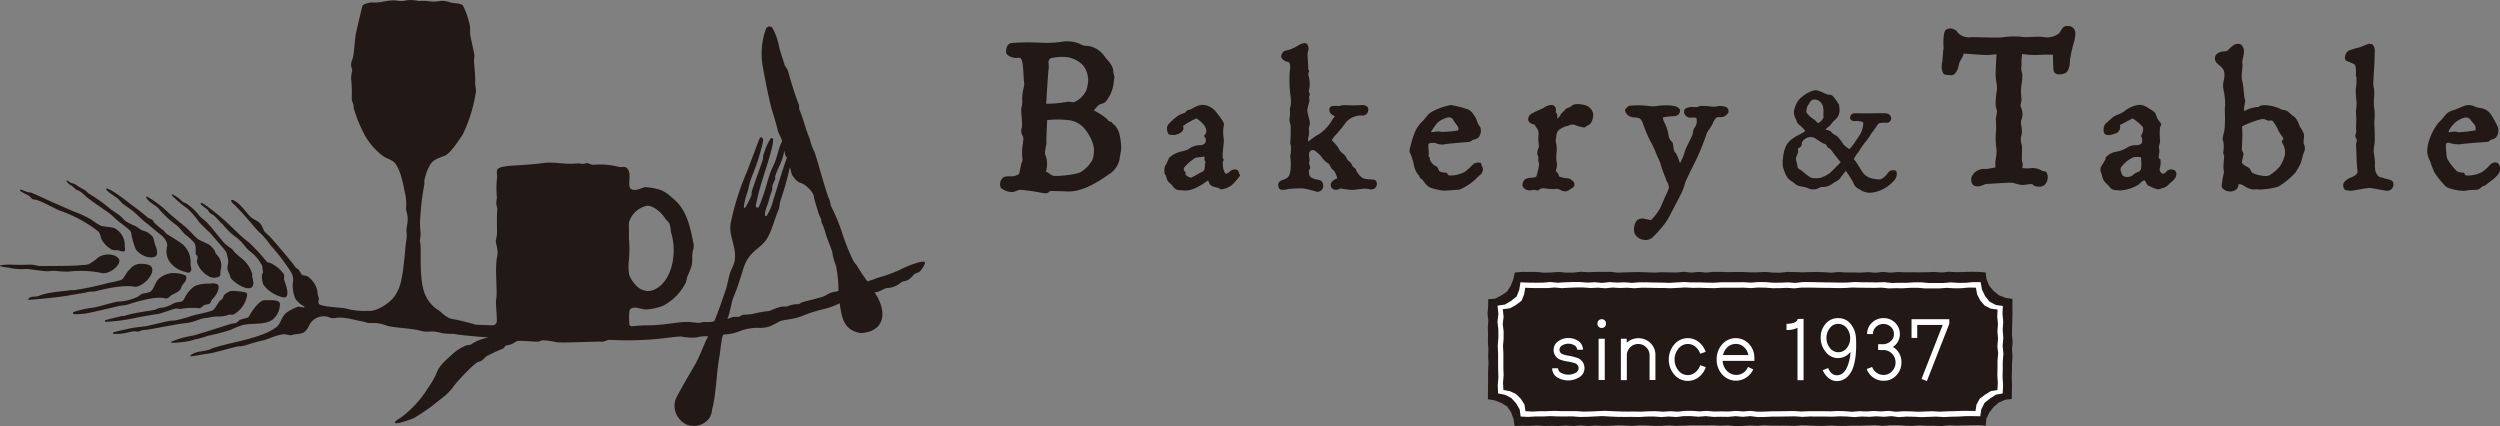 <svg xmlns="http://www.w3.org/2000/svg" xmlns:xlink="http://www.w3.org/1999/xlink" width="419.511" height="71.503" viewBox="0 0 419.511 71.503"><rect x="0" y="0" width="419.511" height="71.503" fill="#808080" stroke="none"/><defs><clipPath id="a"><rect width="419.511" height="71.503" fill="none"/></clipPath></defs><g transform="translate(0 0)" clip-path="url(#a)"><path d="M31.978,59.617a3.61,3.61,0,0,1,1.683-.644,10.878,10.878,0,0,0,1.476-.3c1.78-.877,6.271-1.424,9.464-2.775a8.178,8.178,0,0,0,1.994-1.18c.581-.736.77-1.7,1.487-2.261a8.331,8.331,0,0,1,1.92-.98c.37-.055.673.155,1.047.1.07-.022.063-.1,0-.166a3.765,3.765,0,0,1-1.517-1.35,5.862,5.862,0,0,1-.407-2.5,2.665,2.665,0,0,0-.2-1.757,32.687,32.687,0,0,0-3.544-4.658,12.439,12.439,0,0,0-1.695-2.016c-.718-.577-2.068-2.464-4.314-4.732-.211-.215-.71-.525-.536-.81.181-.207.929.348,1.3.688.7.633,1.273,1.461,1.839,2.046.477.5,1.158.636,1.654,1.147.377.388.511,1.062.844,1.484.277.259.562.518.844.777,1.454,1.613,4.022,4.706,4.159,4.987a1.166,1.166,0,0,0,.5.414c.329.277.573,1,.81,1.047l.71.133a3.907,3.907,0,0,1,1.787,2.668,2.881,2.881,0,0,0,.2.98c.118.281-.17.655,0,.977.337.633,4.04.618,4.68.869a11.712,11.712,0,0,0,3.459.363c1.794.2,4.074-1.576,4.725-2.656a7.13,7.13,0,0,0,.947-2.287c.5-2.12.721-6,.873-6.823.226-1.247-.1-1.325.126-2.49.348-1.839-.185-2.335-.163-2.975A7.7,7.7,0,0,0,68,32.578c-.24-1.036-.681-4-1.757-5.232-.474-.544-1.347-.729-1.957-1.147a11.441,11.441,0,0,1-3-3.378,23.171,23.171,0,0,1-1.924-4.654c-.037-1.062-.333-.884-.34-1.824a18.959,18.959,0,0,0-.1-3.038,4.914,4.914,0,0,1,.17-1.384c.055-.392-.414-.84,0-1.857s.351-3.274.707-4.791S60.7,1.4,60.807,1.019,62.228.382,62.494.412c1.291.133,2.349-.4,3.881-.337A4.107,4.107,0,0,0,68.332.038a6.12,6.12,0,0,1,1.924.137A8.043,8.043,0,0,1,72.18.242,5.92,5.92,0,0,0,74,.142a3.833,3.833,0,0,1,1.554.27C76.324.6,77.164.5,77.682.919a13.67,13.67,0,0,1,1.184,3.507c.067.536-.022,1.047.067,1.554s.644,2.989.673,3.274-.085.551-.067,1.014.248,2.645.2,3.374.152,1.084.133,1.654a25.081,25.081,0,0,1-2.227,7.292c-.7,1.029-2.057,3.115-2.938,3.507s-1.95.592-2.531,1.554a8.94,8.94,0,0,0-.943,2.5c-.089.329.041.562-.037.881a36.09,36.09,0,0,0-.607,4.621,14.841,14.841,0,0,0-.03,3.241c.129.744-.207,1.3-.037,1.957.211.814-.207,5.239.559,7.847a5.785,5.785,0,0,0,2.253,3.211c.655.318,1.5,1.51,2.642,1.632a39.506,39.506,0,0,1,3.863.947l2.5.1c1.043.078,1.051-.548,1.036-1.054-.022-1.1-.226-2.719-.122-3.263.285-1.524-.292-5.132.2-7.392.211-.966-.344-2.1-.233-2.6a8.908,8.908,0,0,0,.17-.91c.044-.437-.074-2.978.063-4.151.056-.459-.344-.714-.063-1.994a16.041,16.041,0,0,1,0-3.237c.107-.54-.189-1.369.163-1.654.884-.714,3.811-.448,7.7-.98,1.835-.252,3.2.3,5.742.067.3-.052.7.229,1.35-.033.536-.052.714.3,1.28.27a12.591,12.591,0,0,1,4.155.337c.4.144.973-.1,1.317.137,1.132.792-.011,3.141.84,3.611.736.4,1.757-.226,2.264-.337a9.834,9.834,0,0,1,2.734.507,5.778,5.778,0,0,1,1.654,1.114c2.512,1.891,3.112,4.425,3.815,8a2.434,2.434,0,0,1-.148,1.1c-.2,1.062,0,1.635-.189,2.416a10,10,0,0,1-.714,1.813c-.085.3-.122.577-.237.988a8.873,8.873,0,0,1-3.678,3.881,8.474,8.474,0,0,1-3.071.71c-.84-.007-1.817-.625-2.568-.1-.248.174-.277,1.313-.207,2.157.022.307-.074.7.374.751.178.022,1.565-.159,2.286-.144,2.89.067,5.413-.61,7.27-.57.333.007,1.683.192,1.891.137.98-.274,2.031.03,2.431-.3.2-.166,1.591-4.162,2.061-5.605.211-.855.462-2.05.64-2.564s.536-1.091.673-1.654c.588-2.423-1-4.3-.607-6.582a43.838,43.838,0,0,1,2.7-8.573c.844-2.153,2.116-5.683,2.227-5.775.152-.122.314-.063.485.2s-.411,2.083-.655,2.971c-.381,1.406-1.239,3.371-1.45,4.051s-.289,1.169-.44,1.754a11.7,11.7,0,0,0-.673,2.734c.137.115.315-.044.366-.144s.84-1.572.918-1.88-.011-.351.067-.677,1.243-3.57,1.824-5.232c.093-.266.041-.614.133-.91a11.9,11.9,0,0,1,1.184-2.734c.167-.1.418-.07.433.089.129,1.265-1.487,5.624-2.253,8.384-.218.781-.636,2.586-.644,2.767-.018.3.126.381.344.366s.5-1.021.766-1.717c.585-1.5,1.1-3.918,1.724-5.1.725-1.369.962-3.252,1.517-4.185.2-.329-.518-1.3-.673-1.991-.237-1.054-.888-3.112-.98-3.408-.311-1.01-1.154-5.013-1.55-7.359a12.343,12.343,0,0,1,.536-6.212.657.657,0,0,1,1.047-.27,10.283,10.283,0,0,1,1.214,3.445c.067.318.762,2.39.847,2.734s.481.747.573,1.043c.218.707.873,3.248,1.82,5.639.17.422-.007.633.17,1.047.636,1.491,1.077,3.415,1.687,4.758a9.421,9.421,0,0,0,.744,2.127c.333.555,1.942,6.86,2.557,8.092.192.385.148.906.311,1.158a31.281,31.281,0,0,1,1.961,4.858,37.924,37.924,0,0,0,1.687,4.151,4.654,4.654,0,0,0,.618.858,29.618,29.618,0,0,0,1.8,2.693,11.412,11.412,0,0,0,1.624-.562,23.974,23.974,0,0,0,3.759-1.336,16.227,16.227,0,0,1,2.483-1.051c.818-.3,1.876-.562,1.8-.1a3.715,3.715,0,0,1-.98,1.487c-.274.174-.581.163-.81.37-.425.385-.644.81-1.251,1.047-.37.144-.747.122-1.01.363a3.921,3.921,0,0,1-2.394.918c-.67.181-1.11.655-2.028.71,1,1.406,2.053,3.992.64,5.639a3.5,3.5,0,0,1-2.139,1.084,2.382,2.382,0,0,1-1.558-.067c-2.142-.688-2.457-2.5-2.782-4.832a11.511,11.511,0,0,1-2.89,1.04,22.256,22.256,0,0,0-3.526,1.154c-1.421.544-3.126.588-3.644.844a16.7,16.7,0,0,1-1.824.91,6.1,6.1,0,0,1-1.484.2,8.234,8.234,0,0,0-3.241.474,8.139,8.139,0,0,1-2.9.64c-.311.226-.551,3.019-.644,3.511-.566,2.989-.551,6.4-1.247,9.013a3.64,3.64,0,0,1-.407,1.384A3.246,3.246,0,0,1,115.35,71.3a3.487,3.487,0,0,1-2.057-4.051c.141-.614,2.409-4.473,3.308-6.009.884-1.517,1.391-3.23,2.231-4.8a6.1,6.1,0,0,0-2.031.2,9.283,9.283,0,0,1-2.464-.17c-.6-.03-2.638.263-3,.3a55.1,55.1,0,0,1-8.913.27c-.566-.111-.9.377-1.484.3s-6.823.263-7.629.067a13.959,13.959,0,0,0-2.127-.3c-.392-.063-.485.263-1.147.233s-2.749-.181-3.137-.133-.81.633-1.857.744c-.344.033-.437.488-.673.573-.9.326-2.213.992-2.6,1.18s-.773.9-1.436,1-3.852,3.526-4.436,4.432a9.945,9.945,0,0,1-2.028,1.891,32.665,32.665,0,0,1-4.488,3.171c-.721.263-2.867,1.069-3.078.751-.141-.215.381-.525,1.058-.94a18.049,18.049,0,0,0,4.484-4.939,13.036,13.036,0,0,0,1.484-2.634c.418-1.169,1.754-2.242,2.7-3.1a7.209,7.209,0,0,1,2.261-1.384c.3-.089.607-.037.777-.17a7.736,7.736,0,0,1,2.9-1.147c-.011-.022-4.007-.266-5.842-.607A14.383,14.383,0,0,1,74.1,55.9c-1.8-.581-2.124.011-3.541-.4s-5.043-.533-5.761-.9a6.577,6.577,0,0,0-2.682-.388,2.514,2.514,0,0,1-.98-.2c-1.443-.252-3.463-.932-4.958-.64a1.666,1.666,0,0,1-1.073-.178,2.735,2.735,0,0,0-2.978.988c-.274.374-.64,1.484-1.417,1.724a6.774,6.774,0,0,1-1.28.2,4.356,4.356,0,0,1-.644.148c-.344.026-.692-.159-1.084-.174a5.652,5.652,0,0,0-1.11.222c-.277.041-1.772.629-2.161.747a28.135,28.135,0,0,0-3.156.881,4.575,4.575,0,0,1-1.369.2c-.477.074-4.3,1.169-5,1.221s-2.749.518-2.934.433c-.078-.015-.089-.037,0-.166m100.085-33.18c-.844,2.342-1.569,4.825-2.3,7.156a9.074,9.074,0,0,1-1.106,2.623.172.172,0,0,1-.244-.026c-.207-.614.481-1.942.573-2.427a15.087,15.087,0,0,1,.573-1.824c.063-.252.007-.548.07-.81a7.331,7.331,0,0,1,.44-1.014c.078-.226-.044-.329.03-.573.414-1.369,1.3-2.568,1.487-4.218.174.322.118.888.474,1.114m.84,2.867c.326.551.91,1.247,1.35,1.354.906.218,2.379,1.613,2.364,2.527a19.651,19.651,0,0,0,.577,1.994,6.1,6.1,0,0,0,.511,1.391c.155.248.1.622.2.836a8.322,8.322,0,0,1,.54,1.384c.5,1.861,1.317,3.271,1.284,3.948a11.875,11.875,0,0,0,.573,1.891,20.535,20.535,0,0,1,.4,4.185c-.355.144-.84.155-1.251.3s-.984.562-1.484.71c-1.391.411-2.213.585-3.174.844-.474.126-.577.377-.84.381a4.134,4.134,0,0,0-1.824.363c-.277.074-.662-.011-1.08.067a10.532,10.532,0,0,0-1.92.714,14.526,14.526,0,0,0-2.745.474,14.293,14.293,0,0,1-1.713.163c-.27.052-.44.311-.766.337-.229.015-.385-.011-.721,0s-.94.34-1.114.337c.474-1.088.6-2.627,1.08-3.778.992-2.361,1.521-4.7,1.957-5.605,1.051-2.2,2.782-2.571,3.711-4.255.825-1.484,1.21-3.278,1.928-4.891.055-.374.111-.744.166-1.114a52.5,52.5,0,0,0,1.621-5.705c.226.2.2.851.37,1.147M11.155,30.318c.092-.111.577.281.74.37s.411.078.61.17a13.922,13.922,0,0,0,1.683,1.014c.192.067.5.514.81.673a26.246,26.246,0,0,1,3.615,2.6c.448.3,1.051.721,1.35.914s.951.988,1.251,1.147a14.936,14.936,0,0,0,1.38.673c.351.126,1.025.7,1.251.77s.614.2.81.277a4.175,4.175,0,0,1,.707.54c.577.474.414,1.036.74,1.787.314.718.388,1.554-.03,1.78-.973.518-2.612-.248-3.274-1.169a13.29,13.29,0,0,1-.744-2.468,1.143,1.143,0,0,0-.233-.7A23.3,23.3,0,0,0,19.9,37.17c-.474-.429-.947-.855-1.421-1.284-1.347-.977-2.819-1.913-4.081-2.938a5.511,5.511,0,0,0-1.217-.962c-.636-.178-.61-.507-1.35-.925-.226-.129-.77-.633-.673-.744m6.715,1.35c.448-.2,3.43,2.072,4.085,2.631a34.391,34.391,0,0,1,2.734,2.127c.3.292.688.292.947.54.089.148.178.292.266.44a19.454,19.454,0,0,0,1.587,1.317,3.083,3.083,0,0,0,.54.573c.27.181,1.8,1.062,2.668,1.754a3.917,3.917,0,0,1,1.28,3.1c-.052.462.307,1.136-.03,1.417-.248.366-.562.115-.947.033a4.3,4.3,0,0,1-2.734-1.991,3.328,3.328,0,0,1-.237-2.227c.118-.307-.044-1.21-1.147-2.061s-1.839-1.528-2.394-1.954c-.81-.618-1.524-1.428-2.331-2.061-.551-.392-1.1-.788-1.658-1.18a9.919,9.919,0,0,0-.673-.744c-.67-.54-2.368-1.543-1.957-1.72m-14.481.166c.107-.092,1.136.425,1.321.44a2.3,2.3,0,0,1,.4.033c.207.041,2.32.98,3.507,1.554,1.069.448,4.136,1.835,4.425,1.891a16.682,16.682,0,0,1,2.394,1.18,8.513,8.513,0,0,0,1.521.977c.414.118,1.432.181,2.161.34a3.266,3.266,0,0,1,1.82,3.038c.015.492.107.755-.067.877s-.659-.044-1.114-.17a4.99,4.99,0,0,1-.947-.067,4.657,4.657,0,0,1-1.72-1.654c-.252-.555-.255-1.125-.673-1.484a22.029,22.029,0,0,0-6.312-3.411c-.644-.222-2.875-1.484-3.951-1.82-.181-.059-.518-.055-.707-.137s-.414-.462-.61-.573-.943-.47-1.38-.744c-.078-.092-.174-.178-.07-.27m25.584.81a5.721,5.721,0,0,1,1.624,1.18,3.283,3.283,0,0,0,.673.34,8.862,8.862,0,0,1,2.057,1.891c.411.529,1.036.892,1.487,1.384.992,1.073,1.839,2.238,2.8,3.341a8.524,8.524,0,0,0,1.276.98,2.98,2.98,0,0,1,.374.47c.536.536,1.11.988,1.687,1.487a5.4,5.4,0,0,1,1.365,2.2c.059.226-.026.4.019.6s.1.4.137.647a1.156,1.156,0,0,1-.17,1.006c-.936.847-3.448-1.088-3.644-1.621a1.988,1.988,0,0,0-.233-.7c-.536-1.006-.033-1.38-.137-2.131a6.359,6.359,0,0,0-.34-1.417c-.166-.333-1.78-2.131-2.631-3.141-.329-.314-.655-.629-.98-.943-.033-.044-.755-.721-.947-.98a15.192,15.192,0,0,0-1.92-2.227,15.894,15.894,0,0,1-2.6-2.194.1.1,0,0,1,.1-.17m-4.455.374c.074-.055.255.044.407.111a18.571,18.571,0,0,1,3.441,2.656c.91.792,1.8,1.528,2.734,2.294.633.518,1.584,1.613,1.994,1.957s1.539.736,2.024,1.047a3.891,3.891,0,0,1,.91.977c.126.141,0,.4.34.666a2.6,2.6,0,0,1,.673,2.545c-.1.477.007.929-.17,1.077a1.822,1.822,0,0,1-2.028-.1,4.084,4.084,0,0,1-1.787-2.227c-.007-.4.118-.651.1-.91s-.211-.174-.3-.507.159-1.206-.259-1.861a9.4,9.4,0,0,0-1.461-1.35c-.518-.437-.9-1.091-1.421-1.517a17.274,17.274,0,0,1-3.067-2.834c-.4-.522-1.547-1.014-1.979-1.672-.07-.111-.222-.3-.152-.351M33.7,34.066c.248-.266,3.193,2.224,3.892,2.834,1.384,1.206,2.579,2.568,4.04,3.678.525.4.984.98,1.45,1.417s1.147,1.306,1.724,1.961c.2.163.337.085.47.133a5.844,5.844,0,0,1,1.891,1.35l.474.573c.129.263-.022.577.03.877.092.485.8,1.965.474,2.734-.263.566-1.017.148-1.413.033A5.3,5.3,0,0,1,44.2,47.77a3.887,3.887,0,0,1-.24-1.691c.063-.229.248-.311.174-.54a2.089,2.089,0,0,1-.1-.773c.011-.215-.366-.677-.644-1.151A7.612,7.612,0,0,0,41.8,42.061c-.573-.5-1-1.2-1.554-1.72-.455-.433-.98-.755-1.454-1.18-.418-.381-.862-.862-1.247-1.284a.71.71,0,0,0-.289-.329c-.244-.166-1.225-1.362-1.554-1.513a1.445,1.445,0,0,1-.762-.692c-.218-.366-1.491-1.014-1.243-1.276m78.037,2.767a2.9,2.9,0,0,1,.577.64,5.055,5.055,0,0,1,.27,1.45c1.273,3.907-.092,9.294-3.615,9.923a2.907,2.907,0,0,1-1.82-.573,5.335,5.335,0,0,1-1.558-2.127,7.986,7.986,0,0,1-.063-2.361,21.057,21.057,0,0,0,0-3.918c.059-.7-.044-2.168.033-2.564a3.954,3.954,0,0,1,3.008-2.767c.955-.122,2.508,1.128,3.167,2.3M.148,44.5a12.33,12.33,0,0,1,1.387-.1c.466.019,2.4.074,3.611,0a7.854,7.854,0,0,1,1.313.237c1.45,0,6.223.03,7.292-.166a3.937,3.937,0,0,0,1.1-.122,7.15,7.15,0,0,0,1.6-1.128,3.139,3.139,0,0,1,2.934-.27c.3.263.6.344.644.707.133,1.01-1.78,2.394-2.9,2.161a17.7,17.7,0,0,0-5.668-.237,15.734,15.734,0,0,1-2.194-.133c-.385-.03-1.025.089-1.454.067-1.158-.055-3.315-.462-3.578-.37a9.571,9.571,0,0,1-2.8-.237,7.256,7.256,0,0,1-1.387-.237c-.118-.089.007-.159.1-.166m23.294-.237c.37-.011,1.628,0,1.957.507.836,1.177-1.687,3.57-2.838,3.337-2.235-.444-6.39.747-6.749.814a4.182,4.182,0,0,0-1.2.107c-.281.1-1.987.34-2.823.5-2.061.4-6.852.8-6.982.777s-.067-.174,0-.237c.474-.444,1.217-.189,1.787-.44,1.487-.655,4.751-.818,5.061-.91s.433.007.781-.033a48.055,48.055,0,0,0,5.735-1.217,17.19,17.19,0,0,0,2.094-.47c.67-.3.655-.988,1.521-1.824a2.445,2.445,0,0,1,1.654-.91M28.7,45.842a5.04,5.04,0,0,1,2.357.344c.192.1.525.577-.329,1.48a2.924,2.924,0,0,0-.407.81c-.374.566-.98.729-1.584,1.08-.27.155-.5.647-1.043.507-1.861-.477-5.946.955-6.382,1.08s-1.032.111-1.487.233-4.71,1.125-5.365,1.217a14.312,14.312,0,0,1-1.891.137c-.314-.022-.425-.159-.222-.374a17.152,17.152,0,0,1,3.363-.74c.832-.129,3.837-1.073,4.288-1.014a8.326,8.326,0,0,0,3.134-.81c.289-.207.374-.292.607-.44s1.321-.2,1.621-.507c.559-.555.714-1.591,1.317-2.09a4.05,4.05,0,0,1,2.024-.914m6.53,1.757a2.034,2.034,0,0,1,1.236.1c.488.333.159,1.517-.877,2.568-.163.163-.266.633-.437.707s-.64.129-.881.237-.5.522-.914.507a10.6,10.6,0,0,0-2.9.1c-.359.1-.448-.078-.943-.033s-2.464.84-3.041.91-3.045.5-3.711.644a30.522,30.522,0,0,1-5.065.673.165.165,0,0,1,.037-.3c.17-.07,2.39-.585,2.634-.673s.192.081.536-.037c1.7-.581,4.74-.881,5.165-1.043a2.979,2.979,0,0,1,1.251-.337,5.67,5.67,0,0,0,1.754-.677c.522-.292,1.1-.2,1.487-.4.3-.163.418-.592.607-.881a5.094,5.094,0,0,1,1.55-1.687,6.105,6.105,0,0,1,2.512-.37M19.021,56.006c-.118-.011-.141-.144.03-.237s2.475-.607,3.241-.744,1.532-.2,2.3-.3c1.188-.266,3.5-.825,3.844-.877s.418-.026.914-.067A22.248,22.248,0,0,0,32.181,53c.277-.115,3.038-.659,3.478-.91S36.677,50.7,36.873,50.5a2.408,2.408,0,0,1,.407-.3c.141-.1.17-.529.374-.74a2.667,2.667,0,0,1,1.18-.644,11.316,11.316,0,0,1,2.383.259.4.4,0,0,1,.252.422A4.474,4.474,0,0,1,39.2,52.765c-.192.092-.507,0-.762.03a4.447,4.447,0,0,1-1.972.307,8.246,8.246,0,0,0-1.654.237c-1.328.063-2.12.744-3.611.877s-6.275,1.154-6.922,1.147-.825.4-1.5.252-1.835.57-3.759.392m25.414-5.639c.751.063,2.253-.189,2.531.54a3.339,3.339,0,0,1-1.184,2.7c-1.284.947-3.322.585-4.958.91a12.858,12.858,0,0,0-2.057.81,32.734,32.734,0,0,1-3.848,1.014,19.15,19.15,0,0,1-1.961.573c-.337-.007-.4.111-.607.166a11.653,11.653,0,0,1-2.3.374c-1.41.17-1.476.011-1.384-.07a14.618,14.618,0,0,1,3.548-1.036c.414-.015,6.375-1.968,6.678-2.035a3.666,3.666,0,0,0,.744-.133,2.809,2.809,0,0,0,.507-.44c.44-.274,1.432-.34,1.554-.54s.363-.585.54-.877c.74-1.077,1.591-2.005,2.194-1.957" transform="translate(0 -0.002)" fill="#221815" fill-rule="evenodd"/><path d="M52.556,29.2a35.387,35.387,0,0,0-3.785-.551c-.392-.011-.958.4-1.432.385a2.992,2.992,0,0,1-1.861-.725,1.5,1.5,0,0,1,.337-1.643c.281-.344,1.239-.27,1.239-.27A2.576,2.576,0,0,0,48.567,26c.026-.152.311-1.424.344-1.7.041-.333.285-.215.192-1.017-.207-1.88.388-3.008.074-3.663a1.612,1.612,0,0,1-.152-1.443c.152-.559-.229-2.941-.074-3.33a3.437,3.437,0,0,0,.129-1.28c-.037-1.317.414-2.431.344-2.808-.237-1.247-.011-4.192-.825-4.259-.089-.007-.474.033-.57.033-.462,0-1.661-.34-1.658-1.025s.222-1.406.969-1.487a35.281,35.281,0,0,1,4.78-.048,19.289,19.289,0,0,0,3.948-.2,5.717,5.717,0,0,1,2.6.348,2.375,2.375,0,0,0,1.439.381A4.2,4.2,0,0,1,63,6.408c.281.411,1.291,1.21,1.362,2.335.048.762.329.84.1,1.521a6.043,6.043,0,0,1-1.35,3.57c-.377.418-.888.359-1.191.6s-.562.629-.847.9a9.728,9.728,0,0,1,2.346,1.547c.3.5.592.211.777.536.248.429.636.289,1.158,1.706a11.242,11.242,0,0,1,.337,2.586c-.044.636-.192,1.036-.292,1.9a3.918,3.918,0,0,1-1.754,2.442c-.881.592-4.1,3-6.952,2.882-.647-.03-2.394-.074-2.649-.081-.718-.015-.307.529-1.487.344M56.47,13.927c.57-.148.81.055,1.251.048a4.081,4.081,0,0,0,2.113-1.987,6.492,6.492,0,0,0,.311-1.595,4.076,4.076,0,0,0-.862-2.642,4.787,4.787,0,0,0-2.7-1.362,8.573,8.573,0,0,0-2.764.192,1.356,1.356,0,0,0-.3.433c-.089.181.085.918-.007,1.365s-.4,5.764-.407,5.831a19,19,0,0,0,3.367-.285m2.6,11.647a5.656,5.656,0,0,0,1.765-1.9A4.364,4.364,0,0,0,61,21.093a7.938,7.938,0,0,0-1.613-2.882,4.291,4.291,0,0,0-2.275-1.217,16.183,16.183,0,0,0-3.844-.037c-.007.07-.152,3.174-.133,3.618.089.485-.392,1.739-.178,2.216a4.13,4.13,0,0,1,.085,2.845c.548.07.71.607,1.4.681s3.9-.185,4.632-.744m17.156,3.189c-.969-.111-1.28.1-1.872-.7-.573-.77-.836-.455-1.132-1.669-.078-.322-.252-.218-.27-.681a2.178,2.178,0,0,1,.126-1.117c.44-.577.507-1.269.788-1.424a4.489,4.489,0,0,1,1.865-.94,4.551,4.551,0,0,0,1.321-.433,2.886,2.886,0,0,1,1.876-.622,1.205,1.205,0,0,0,.866-.388,1.256,1.256,0,0,0,.044-.829s-.226-.2-.229-.337.318-.318.355-.677c.133-1.232-1.632-2.261-1.68-2.261a12.164,12.164,0,0,0-2.227,1.258.769.769,0,0,1-.178.929c-.2.333-1.14.577-1.14.577s-.943.037-1.1-.126a1.4,1.4,0,0,1-.244-.755,1.062,1.062,0,0,1,.351-1.043,10.393,10.393,0,0,1,1.484-1.3c.6-.366,1.173-.448,1.273-.588a.7.7,0,0,1,.633-.414c.377-.067,1.288-.825,2.183-.821a3.006,3.006,0,0,1,2.105.973c.1.148,1.635,1.905,1.506,2.357a6.329,6.329,0,0,0-.1,1.905,4.329,4.329,0,0,1,.074.936c0,.266-.333,2.664-.118,2.856s-.015.44-.015.44c-.085.159-.059,1.687.474,2.1a1.61,1.61,0,0,0,.74-.429,1.109,1.109,0,0,1,1.073-.252c.374.1.333.485.451.67a.4.4,0,0,1,.041.437,7.9,7.9,0,0,1-.647.777,3.485,3.485,0,0,1-2.427,1.413c-.27,0,0-.141-.962-.359-1.169-.259-.947-.718-1.273-1.151-.059.011-2.29,1.891-4.014,1.691m.17-3.149c.192.17.026.37.1.5a1.789,1.789,0,0,0,.844.5c.314-.022,1.646-.9,2-1,.359-.2.385-.562.4-1.21,0-.178.17-.344.022-.544s-.081-.488-.081-.636-.159-.148-.159-.148a9.142,9.142,0,0,1-1.184.155c-.359.055-.747.477-.914.562A5.985,5.985,0,0,0,76.364,24.8a.542.542,0,0,0,.03.81m22.125,3.371a19.936,19.936,0,0,0-2.19-.551,19.573,19.573,0,0,0-2.608.089,2.611,2.611,0,0,1-1.225.115c-.363-.126-.466-.444-.444-.91s.588-.688.9-.773a2.07,2.07,0,0,0,.629-.344c.6-.414.577-1.935.566-2.586s-.152-.707-.026-1.3a7.779,7.779,0,0,0,.044-1.454c.018-.133-.141-.285-.107-.44a24.137,24.137,0,0,0,.052-3.082,2.224,2.224,0,0,1-.144-1.232A6.328,6.328,0,0,0,93.99,15.1a6.314,6.314,0,0,0,.181-.877,8.066,8.066,0,0,0-.1-1.6,19.5,19.5,0,0,1-.081-4c.115-.551.081-1.362-.311-1.436A1.481,1.481,0,0,1,92.6,6.508c-.155-.277-.011-.507.1-.725a.781.781,0,0,1,.622-.492c1.621-.314,2.275-1.191,3.041-1.236a.547.547,0,0,1,.581.229,1.267,1.267,0,0,1,.078,1.184c-.155.392.115,2.575.044,2.823s.233.189.118.559a1.089,1.089,0,0,0-.022.8A4.859,4.859,0,0,1,97.22,11.9c-.229.259.307.618.059.943-.152.2.022.6,0,.858s-.326,1.128-.352,1.584.451,1.824.426,2.242-.226.662-.163,1a4.089,4.089,0,0,1-.011.984,2.039,2.039,0,0,0-.093,1.058,11.709,11.709,0,0,1,1.946-1.339,7.449,7.449,0,0,0,2.212-2.549,1.366,1.366,0,0,0,.307-.359c-.381-.178-.936-.459-.936-1.106a.614.614,0,0,1,.466-.607,3.707,3.707,0,0,1,1.128,0,3.542,3.542,0,0,1,1.173-.155,26.658,26.658,0,0,0,2.915-.03c.363.044.851.263.851.67a.974.974,0,0,1-1.136,1.091,3.436,3.436,0,0,0-2.579,1.1,19.351,19.351,0,0,1-1.8,2.216,7.978,7.978,0,0,0-.618.829,9.146,9.146,0,0,1,1.088,1.232c.551,1.2.925.747,1.476,1.891.233.485.54.34.9,1.158.148.329.548.333.625.71a2.925,2.925,0,0,0,1.184,1.4,4.967,4.967,0,0,0,1.284.189c.229.011.592.059.592.059.577.233.422.8.355,1.066a.947.947,0,0,1-.888.555c-.411-.015-.566-.118-1.036-.126s-1.646.207-2.275.207a16.063,16.063,0,0,1-1.739-.237c-.24-.026-.366.237-.966.215a.773.773,0,0,1-.758-.792c-.03-.758,1.077-1.117,1.1-1.132,0-.033-.366-1.232-.688-1.369s-.647-1.088-.84-1.147a3.066,3.066,0,0,1-1.117-1.084A6.069,6.069,0,0,0,98.2,22.1a.638.638,0,0,0-.936.252c-.178.5.152,1.254-.011,1.606s.285.884.1,1.169-.192.244-.148.707a.883.883,0,0,0,.544.851,2.92,2.92,0,0,0,.836.27c.444.055.784.174.932.607a1.053,1.053,0,0,1-.3,1.232,1.137,1.137,0,0,1-.7.192m21.307-.189a9.863,9.863,0,0,1-1.765-.351c-1.295-.27-1.632-1.443-1.954-1.587s-.359-.485-.47-.607a3.885,3.885,0,0,1-.792-1.55,9.153,9.153,0,0,0-.681-2.231c-.211-.355.041-.966.133-1.332a13.031,13.031,0,0,1,.858-2.553,8.378,8.378,0,0,1,.814-1.165c.777-.666,1.043-1.38,1.813-1.835a10.5,10.5,0,0,1,3.23-1.154,16,16,0,0,1,2.764.7c.651.115,1.428,1.339,1.609,1.942a3.2,3.2,0,0,0,.566,1.058,1.917,1.917,0,0,1-.2,1.621,1.382,1.382,0,0,1-.921.481c-.226.041-.474.385-.847.4s-3.755.292-4.222.418a2.555,2.555,0,0,1-1.321-.24c-.259-.078-1.14-.044-1.2.178a7.681,7.681,0,0,0,.063,1.295c.022.314-.056.7-.007.81s.255.081.2.381.622,1.088.9,1.158c.514.126.529.814.736.943a3.355,3.355,0,0,0,1.077.211c.255.015.222.437.555.466a5.218,5.218,0,0,0,2.59-.61,11.346,11.346,0,0,0,1.354-1.232A1.367,1.367,0,0,1,125.8,24.1c.407.007.322.411.37.5a1.081,1.081,0,0,1,.111,1.1c-.078.337-.429.448-.784.836a9.133,9.133,0,0,1-3.086,2.109c-.422,0-2.2.155-2.586.155m-.381-9.864a18.113,18.113,0,0,0,2.771-.237.755.755,0,0,0-.007-.618c-.148-.285-.548-.688-.781-1.125a.781.781,0,0,0-.836-.455,4.1,4.1,0,0,0-1.839.906,11.972,11.972,0,0,0-1.091,1.561,2.83,2.83,0,0,0,.573-.037,2.781,2.781,0,0,1,1.21,0m20.619,9.986c-.481-.081-.936-.429-1.243-.429a4.416,4.416,0,0,0-.511.037,8.345,8.345,0,0,1-1.65-.133,1.383,1.383,0,0,0-.906.281c-.2.192-.481.033-.6.011-.363-.059-.481.078-1.073.059a1.217,1.217,0,0,1-1.066-.792,1.536,1.536,0,0,1,.207-.781c.178-.414.962-.522,1.417-.555.2-.015.688-.011.762-.344a14.933,14.933,0,0,0,.411-1.757c.055-.477-.166-.462-.13-.955a1.062,1.062,0,0,0-.163-.832,2.194,2.194,0,0,1,.244-1.188c.048-.522-.1-1.288-.085-1.554a4.814,4.814,0,0,0,.007-1.225c-.1-.34-.47-.655-.518-.866-.026-.141,0-.118-.344-.229-.311-.1-.836-.27-.836-.9a1.117,1.117,0,0,1,.684-.943c.444-.27,1.661-.781,1.935-.929a2.291,2.291,0,0,1,1.21-.47.773.773,0,0,1,.821.914c-.048.5.085.414.148.5.181.259.018.807.1.832s.448-.381.5-.544c.093-.318.64-.644.8-.929s.662-.229,1.136-.662,1.587-.226,2.175-.1a1.986,1.986,0,0,1,1.1.77,1.624,1.624,0,0,1,.307.918c-.026.388-.17,1.424-.844,1.691-.507.2-.411.462-.91.355-.137-.03-.844-.2-1.043-.277a1.384,1.384,0,0,0-1.184-.085.854.854,0,0,1-.451.141,4.15,4.15,0,0,0-1.35.681,1.572,1.572,0,0,0-.414,1.088,3.353,3.353,0,0,0-.1.829,5.175,5.175,0,0,1,.167,1.621,6.3,6.3,0,0,0-.015,1.806c.2.585-.152,1.4-.111,1.528s.4.4.418.529.048.37.192.418a5.277,5.277,0,0,0,1.032.259,1.489,1.489,0,0,1,.921.252c.314.259.536.4.536.77,0,.229.03.351-.3.566s-.9.7-1.376.614m13.43,8.147a1.87,1.87,0,0,1-1.683-1.162,2.6,2.6,0,0,1,.233-1.85c.163-.192.144-.429.966-.57.3-.052,1.491.3,1.6.252a9.1,9.1,0,0,0,1.5-1.972c.344-.7.77-1.761.77-1.761a16.719,16.719,0,0,0,.714-1.628,2.168,2.168,0,0,0-.27-1c-.263-.392-.2-.573-.292-.721a16.725,16.725,0,0,1-.855-2.394c-.052-.248-.625-1.38-.714-1.665a14.2,14.2,0,0,0-1.017-2.153,19.487,19.487,0,0,1-.984-2.287c-.274-.614-.359-1.306-.925-1.524a5.348,5.348,0,0,0-1.047-.137,1.605,1.605,0,0,1-1.154-.81c-.163-.459-.133-.488.174-.781.192-.185.266-.359.647-.359,0,0,1.036-.063,1.365-.055a16.964,16.964,0,0,1,2.053.155,4.763,4.763,0,0,0,1.254-.078,11.01,11.01,0,0,1,1.491-.078,11.693,11.693,0,0,1,1.188.122,1.36,1.36,0,0,1,.94.607c.1.292-.1,1.1-1.106,1.1a10.665,10.665,0,0,0-1.743.2,1.55,1.55,0,0,0,.2.784,7.029,7.029,0,0,1,.77,2.438,1.89,1.89,0,0,0,.614.955c.122.115.181,1.547.462,1.709s.77,1.7.807,1.787a9.566,9.566,0,0,0,.792-1.857c.037-.444,1.18-2.5,1.3-2.9s.056-.807.388-1.239a1.807,1.807,0,0,0,.252-1.624,5.108,5.108,0,0,0-1.091-.007,1.111,1.111,0,0,1-.684-.351.858.858,0,0,1-.092-1.147,2.462,2.462,0,0,1,1.069-.307,8.506,8.506,0,0,0,.851.03c.207-.026.492-.178.751-.2a11.927,11.927,0,0,1,1.436.074,3.6,3.6,0,0,0,1.539-.055,3.026,3.026,0,0,1,1.243.178.808.808,0,0,1,.392.788.542.542,0,0,1-.178.326,1.373,1.373,0,0,1-1.284.566,1.462,1.462,0,0,0-.54.078,2.362,2.362,0,0,0-.562.766c-.211.7-1.054,1.572-1.177,2.139a39.279,39.279,0,0,1-1.665,4.129c-.137.274-1.82,3.6-1.891,3.97a8.049,8.049,0,0,1-.677,1.8c-.1.218-1.595,3.089-1.743,3.363a10.157,10.157,0,0,1-1.484,2.268,20.347,20.347,0,0,1-1.565,1.695,1.716,1.716,0,0,1-1.336.4m36.077-8.506a1.622,1.622,0,0,1-.955-.932,15.374,15.374,0,0,0-1.339-2.139c-.092.1-.673.825-.958,1.232s-.866.566-1.391.992a2.756,2.756,0,0,1-1.7.474c-.414,0-.492.363-1.339.4s-.832-.311-1.994-.474-1.2-.651-1.676-.866a2.354,2.354,0,0,1-1.01-1.117,7.478,7.478,0,0,1-.514-1.476,7.5,7.5,0,0,1,.1-1.746,4.963,4.963,0,0,1,.544-1.78,3.973,3.973,0,0,1,.71-.836,9,9,0,0,1,1.584-.973,5.279,5.279,0,0,0,.84-.511,4.561,4.561,0,0,0-.98-1.029c-.437-.285-.459-.74-.6-.992a2.324,2.324,0,0,1-.322-1.236,4.621,4.621,0,0,1,.418-1.343,2.965,2.965,0,0,1,1.014-1.2,4.715,4.715,0,0,1,2.1-1.058c.747-.037,1.931.762,2.268.747a.976.976,0,0,1,.888.411,13.375,13.375,0,0,1,.866,1.236,4.9,4.9,0,0,1,.1,1.073,2.069,2.069,0,0,1-.6,1.373,5.3,5.3,0,0,0-.94,1.014c-.2.237-.714.514-.792.766.078.026.884.118,1.021.492a3.509,3.509,0,0,0,.873.566,6.884,6.884,0,0,1,1.062,1.387,4.445,4.445,0,0,0,1.043.821,8.617,8.617,0,0,0,.77-.966c.252-.348.821-1.191,1.084-1.639s.651-1.746.352-1.954a3.44,3.44,0,0,0-1.339-.155.725.725,0,0,1-.692-.289.643.643,0,0,1,.122-.751.673.673,0,0,1,.629-.259c.059,0,.966-.007,1.354.007s3.163-.03,3.378-.026c.459,0,1.032,0,1.251.544a.605.605,0,0,1-.026.677.614.614,0,0,1-.544.374c-.318.041-1.306-.118-1.543.248s-1.565,2.15-1.251,1.787a12.168,12.168,0,0,1-.943,1.284,18.828,18.828,0,0,0-1.121,1.646,4.98,4.98,0,0,0-.755,1.169,3.884,3.884,0,0,1,.537.692c.115.148.725,1.184,1.017,1.609a2.779,2.779,0,0,0,1.813.98c.784.1,1.051.189,1.443-.067a3.827,3.827,0,0,0,.958-.98.915.915,0,0,1,.8-.388c.466-.041.629.181.629.4a1.584,1.584,0,0,1-.429,1.306,5.713,5.713,0,0,1-1.066.977,5.793,5.793,0,0,1-2.849,1.088,2.84,2.84,0,0,1-1.9-.6m-10.393-3.815c-.033.248.229.425.485.573.192.081,1.491,1.31,1.942,1.354a3.787,3.787,0,0,0,1.528-.037,6.865,6.865,0,0,0,1.484-.788c.292-.255,1.8-1.8,1.817-1.824-.174-.092-1.572-1.979-1.713-2.15s-.229-.111-.451-.3-.122-.47-.6-.622c-.64-.207-1.532-1.058-1.976-1.1a1.645,1.645,0,0,0-1.043.148c-.292.163-.744.533-.755.821a.78.78,0,0,1-.4.781c-.229.063-.3.148-.229.522s-.422,1.047-.355,1.447c.022.166.277,1.11.27,1.173m2.712-7.907c.289.1.544.7.829.607a2.132,2.132,0,0,0,.814-.906c.041-.17-.063-.226-.022-.588a4.186,4.186,0,0,0-.111-1.428c-.107-.159-.07-.263-.318-.5a1.322,1.322,0,0,0-1.336-.466c-.407.1-.585.607-.7.766a1.37,1.37,0,0,0-.278.5c-.055.2-.215.755-.03.98a4.727,4.727,0,0,0,1.154,1.036M219.785,28.13c-1.2-.011-.958-.418-1.336-.433s-1.158.144-1.595.155a9.7,9.7,0,0,1-1.484-.359c-.6-.107-3.922.178-4.347.166s-1.04.44-1.617.418-.844-.233-.966-.54a1.556,1.556,0,0,1-.015-1.114,2.276,2.276,0,0,1,2.349-1.254,12.056,12.056,0,0,0,1.628-.292,6.823,6.823,0,0,1-.022-.973,11.011,11.011,0,0,0,.207-1.928,12.565,12.565,0,0,1-.081-3.356,16.364,16.364,0,0,0-.052-1.783c0-.274.3-1.4.155-1.613a3.056,3.056,0,0,1-.185-1.173,13.827,13.827,0,0,1,.233-2.242c.07-.6-.222-1.473-.233-2.4s.152-3.33.137-3.5c-.089,0-1.2.129-1.565.129-.762,0-3.863-.248-3.926-.229-.133.618-.684,1.236-.781,1.713s-.4,1.976-1.4,1.905-1.18-.081-1.336-.481a2.714,2.714,0,0,1-.118-1.587c.141-.585.144-2.242.27-2.416a10.869,10.869,0,0,1,.03-2.264c.129-.57.126-.94.866-1.077a1.485,1.485,0,0,1,1.517.744,2.574,2.574,0,0,0,2.116.7c1.051-.037,4.677.159,5.443,0a13.328,13.328,0,0,1,3.33-.041c.844.118,2.194-.137,3.419,0a3.21,3.21,0,0,0,2.7-.655c.5-.788.573-1.158,1.35-1.177A1.2,1.2,0,0,1,225.8,2.479a6.253,6.253,0,0,1-.285,1.595,22.583,22.583,0,0,0-.6,2.656c-.052.67-.015,2.146-1.04,2.442s-1.584.011-1.717-.5a22.9,22.9,0,0,1-.1-2.671,20.822,20.822,0,0,0-2.431.022,13.368,13.368,0,0,1-2.742-.166,10.673,10.673,0,0,0-.13,1.5c.033.311-.037.647-.03,1.047s.148.536.178.94a10.23,10.23,0,0,1-.181,1.917,10.064,10.064,0,0,0,.048,2.161c.044.351-.222.851-.141,1.251a3.9,3.9,0,0,1,.307,1.291,3.234,3.234,0,0,1-.215,1.017c-.181.4.237,1.572.074,2.364a2.781,2.781,0,0,0-.011,1.713c.185.374-.074,2.531.111,2.978s-.033.844.015.962a4.736,4.736,0,0,0,1.584,0,3.019,3.019,0,0,1,1.761.5c.248.074.684-.092.866.618s-.148,2.024-1.343,2.013m13.6.633c-1.029-.044-1.45-.078-1.772-.525s-1.1-1-1.173-1.465c-.067-.1-.2-.688-.329-1.062a1.126,1.126,0,0,1,.122-1.117c.281-.414.47-.818.6-.984s-.044-.237.159-.492a3.272,3.272,0,0,1,1.417-.807,5.345,5.345,0,0,0,2.02-.7,2.744,2.744,0,0,1,1.654-.44c.5-.026.758-.174.866-.388a1.349,1.349,0,0,0,.044-.829.469.469,0,0,1-.07-.548,1.786,1.786,0,0,0,.244-1.188c-.1-.374-1.676-1.539-1.728-1.539-.1,0-1.587.858-2.172,1.1a1.031,1.031,0,0,1-.233,1.088c-.2.333-.588.326-.758.418a2.726,2.726,0,0,1-.666.17,1.119,1.119,0,0,1-.818-.137c-.192-.189-.222-.307-.244-.755a1.641,1.641,0,0,1,.355-1.043c.033-.033.625-.511.836-.718a3.246,3.246,0,0,1,1.221-.777,4.777,4.777,0,0,0,1.413-.807,5.126,5.126,0,0,1,2.1-.821,2.485,2.485,0,0,1,1.487.5,7.235,7.235,0,0,1,1.088.692c.27.24.433.951.6,1.221s.314.381.488.684-.078.507-.126.755a11.028,11.028,0,0,0,.011,2.094c.078.366-.307,1.136-.159,1.4s-.111,1.365-.044,1.572.137.067.266.222a3.626,3.626,0,0,1-.115,1.55c-.118.507.433.873.433.873a.837.837,0,0,0,.74-.429,1.091,1.091,0,0,1,1.143-.222c.422.148.585.522.418,1.077s-1.08,1.2-1.08,1.2a2.014,2.014,0,0,1-1.362.818,1.259,1.259,0,0,1-.629.178,7.46,7.46,0,0,1-1.491-.6c-.481-.163-.492-.884-.744-.91s-.958.7-.958.7a6.866,6.866,0,0,1-3.056.988m.266-2.653c.1.277.577.448,1.088.388a1.445,1.445,0,0,0,.847-.418,3.023,3.023,0,0,1,.906-.477c.355-.2.385-.562.4-1.21,0-.178-.067-1.188-.067-1.188a2.983,2.983,0,0,0-1.328.015A5.384,5.384,0,0,0,233.53,24.8a.839.839,0,0,0-.163.448,3.167,3.167,0,0,0,.289.858m16.7,1.861a18.9,18.9,0,0,1,.37-2.183,5.08,5.08,0,0,0-.085-.844c0-.477.167-1.924.115-2.039a1.014,1.014,0,0,1-.093-.781,5.744,5.744,0,0,0-.019-1.5,1.346,1.346,0,0,1-.063-.9c.1-.477.092-.381.244-1.125a20.377,20.377,0,0,0,.063-2.96,5.972,5.972,0,0,1,.048-1.11,11.859,11.859,0,0,0-.237-2.531,3.57,3.57,0,0,1-.052-1.458,4.171,4.171,0,0,0,.17-1.454,1.674,1.674,0,0,0-.481-.984c-.237-.237-.592-.485-.877-.81a1.13,1.13,0,0,1-.1-1.228,1.735,1.735,0,0,1,1.354-.625,1.122,1.122,0,0,0,.721-.222c.155-.17.914-1.017,1.506-1.047s.755.081,1.032.64c.392.792-.292,2.235-.152,2.634s-.248,2.042-.044,2.816c.3,1.14.318,3,.488,3.245s-.314,1.495-.115,1.942a5.694,5.694,0,0,1,2.227-.688c.47.022,0-.229,1.047-.3a6.178,6.178,0,0,1,2.135.374c.448.074.581.351,1.3.455s.733.455,1.532,1.01.925,1.517,1.162,1.883a5.838,5.838,0,0,1,.581,1.062c.137.351-.122,1.313,0,1.724a1.532,1.532,0,0,1,.055,1.354c-.3.6-.422,1.669-.647,2.024a9.87,9.87,0,0,1-.821,1.421,11.8,11.8,0,0,1-2.93,2.39,13.783,13.783,0,0,1-3.215.466c-.333-.144-.7.044-1.154-.052-1.273-.277-1.328-.869-2.246-.858a1.085,1.085,0,0,1-.681,1.066c-.821.444-2.157-.074-2.139-.814m8.114-1.8a7.887,7.887,0,0,0,1.639-1.413,6.417,6.417,0,0,0,.844-1.876,3.236,3.236,0,0,0-.155-1.587c-.167-.374-.337-.529-.337-.74s.407-.388.159-.677a12.754,12.754,0,0,1-.77-1.165,5.386,5.386,0,0,0-.94-1.595c-.322-.17-.418-.011-.807-.07s-.433-.455-1.517-.126a16.675,16.675,0,0,0-2.816,1.11,15.144,15.144,0,0,1,.022,2.394c.041.477-.107,1.354-.022,1.6a5.113,5.113,0,0,0,.226.47c.1.2-.27,1.288-.226,1.595s.718.636,1.121.881.263.618.688.881,2.3.758,2.89.322M272,28.8a4.456,4.456,0,0,1-.74-.067c-.374-.063-.481-.466-.507-.736a.855.855,0,0,1,.255-.725,2.68,2.68,0,0,1,1.036-.681c.707-.27,1.117-.6,1.106-1.014s-.085-.762-.118-1.347-.1-2.623-.126-3,.233-.9.056-1.128a.894.894,0,0,1-.144-.762,1.082,1.082,0,0,0,.107-.67c-.056-.318.033-1.495.015-2.053a12.072,12.072,0,0,1-.052-1.273,6.1,6.1,0,0,0,.092-1.517,13.863,13.863,0,0,1-.118-2.083,9.41,9.41,0,0,0,.118-1.924.887.887,0,0,1-.089-.6c.007-.026.056-1.417-.252-1.609s-1.31-.559-1.439-.662a.72.72,0,0,1-.144-.6,1.4,1.4,0,0,1,.607-1.043,12.308,12.308,0,0,1,1.58-.5h0c.322,0,1.535-.647,1.846-.64a.968.968,0,0,1,.647.148,1.874,1.874,0,0,1,.315,1.239c-.03.562-.056,1.691-.056,1.691s-.2,3.437-.207,3.5a6.524,6.524,0,0,0,.126.962,6.933,6.933,0,0,1-.007,1.661,7.215,7.215,0,0,0,.1,1.942,10.771,10.771,0,0,1-.03,1.854c-.052.3.159,2.679.033,3.766a5.487,5.487,0,0,0-.144,1.436,14.085,14.085,0,0,1,.222,1.854,3.981,3.981,0,0,0,.111,1.439c.178.392.4.832.929.921s.285.126.844.24,1.169.248,1.2.8a1.058,1.058,0,0,1-1.339,1.158c-1.088-.144-2.183-.425-2.767-.425-.529,0-2.523.455-3.063.455m18.551-.007a6.768,6.768,0,0,1-1.765-.351,1.922,1.922,0,0,1-1.239-.8,12.845,12.845,0,0,1-1.487-1.913,14.911,14.911,0,0,1-.736-1.946,3.139,3.139,0,0,1-.477-1.669,5.908,5.908,0,0,1,.37-1.913,9.852,9.852,0,0,1,1.484-2.786c.992-.873,1.2-1.543,1.813-1.835a3.158,3.158,0,0,1,.814-.314c1.617-.629,1.831-.821,2.42-.84a2.572,2.572,0,0,1,1.24.322c.459.174.788.122,1.45.348a2.846,2.846,0,0,1,1.336,1.28s.655,1.11.884,1.65a1.905,1.905,0,0,1-.178,1.72,1.3,1.3,0,0,1-.925.481c-.274.052-.052.359-.847.4s-3.371.248-4.455.388a5.471,5.471,0,0,1-1.728-.248c-.37-.052-.5.1-.551.215a9.05,9.05,0,0,0,.1,1.528,2.224,2.224,0,0,0,.148.951,9.151,9.151,0,0,0,1.654,2.109,3.539,3.539,0,0,0,1.073.211c.24.059.078.448.559.466a5.1,5.1,0,0,0,2.594-.61,7.748,7.748,0,0,0,1.276-1.165,1.145,1.145,0,0,1,1.158-.374c.474.1.651,1.036.444,1.558-.078.333-.855,1.051-.855,1.051-.211.181-1.569,1.206-1.569,1.206a1.874,1.874,0,0,0-.655.337c-.229.155-.307.355-.758.388s-.988.037-1.432.081a2.663,2.663,0,0,1-1.154.074m-.455-9.8c.067,0,1.191-.07,1.7-.152.366-.059.747-.115,1.151-.144a3.581,3.581,0,0,0-.011-.618c-.022-.281-.426-.659-.714-1.014a1.108,1.108,0,0,0-.906-.566,3.944,3.944,0,0,0-1.835.906,5.959,5.959,0,0,0-.884,1.073c-.137.314-.189.455-.207.488a2.763,2.763,0,0,0,.57-.037,2.242,2.242,0,0,1,1.136.063" transform="translate(122.451 3.195)" fill="#221815" fill-rule="evenodd"/><path d="M72.05,12.449,71.8,13.563l-.429,1.069-.618,1-.98.655-1.047.551-1.147.078L67.569,18.1l-.1,1.2.133,1.2-.085,1.2.041,1.2-.026,1.2.081,1.2-.037,1.2.052,1.2-.063,1.2v1.2l-.011,1.2-.015,1.2L67.528,33.7l1.151.2,1.077.414,1.01.607.659.977.4,1.091.181,1.2,1.251-.044,1.232.026,1.232-.067,1.232.081,1.236-.022,1.236.033,1.232-.089,1.232.092,1.232-.118,1.232.115L85.58,38.1l1.236.067,1.232-.022,1.232-.085,1.236.044,1.232.074,1.236-.115,1.236.026,1.232.081,1.236-.011,1.236-.081,1.236.085,1.228-.048,1.232-.055,1.232.011,1.236.007,1.232-.037,1.236.092,1.232-.07,1.232.144,1.236-.03,1.236-.092,1.236.059,1.239-.092,1.236.055,1.243.015,1.236-.007,1.236.063,1.236-.122,1.239.033,1.236.07,1.236.015,1.236-.085,1.236.085h1.236l1.236-.063,1.236.015,1.236-.048,1.239-.041,1.236.129,1.236-.118,1.239-.015,1.236.089,1.236.056,1.236-.115,1.236.081,1.236.007,1.236.048,1.232-.137,1.239.052,1.236-.03,1.232-.026,1.232-.022,1.247.1.1-1.18.507-1.043.707-.91.881-.755,1.073-.462,1.1-.129.007-1.177.026-1.2-.041-1.2.033-1.2.015-1.2.074-1.2-.085-1.2.115-1.2-.115-1.2.022-1.2.03-1.2.033-1.2-.011-1.2,0-1.217-1.184-.178-1.08-.422-.9-.736-.747-.888-.437-1.084-.148-1.128-1.221-.089-1.232-.022-1.232.041-1.232.026-1.236-.074-1.232.133-1.236-.1-1.232.052-1.232.015-1.232-.007h-1.232l-1.232-.037-1.236.1-1.232-.122-1.236.133-1.232-.1-1.236.081-1.236-.022-1.232,0-1.236-.081-1.236.118-1.232-.081-1.232-.048-1.232.03-1.232.037-1.236-.044-1.232-.022-1.232.133-1.232-.022-1.236-.115-1.236.07-1.236.007-1.236-.063H109.1l-1.236.019-1.239-.037-1.239-.011-1.236.126-1.236-.115-1.236.118-1.239-.137-1.236.115-1.236-.011-1.236-.033-1.236.07-1.236-.048-1.236-.048-1.236.015-1.239.033-1.236.052-1.236-.137-1.239,0-1.236.015-1.236.048-1.236-.07-1.236.141-1.236,0-1.236-.115-1.232.085-1.236.044-1.239-.137-1.232.011-1.232-.015Z" transform="translate(182.146 33.29)" fill="#221815" fill-rule="evenodd"/><path d="M71.769,12.839l-.192,1.228-.444,1.147-.947.758-1.021.6-1.239.185.141,1.362-.148,1.336.144,1.336,0,1.339-.1,1.336.059,1.336,0,1.339.007,1.336.044,1.343-.115,1.339.07,1.336,1.128.215,1.062.533.807.877.614,1.04.163,1.2,1.236.067,1.243-.074h1.243l1.243-.055,1.247.048,1.243.007,1.243-.015,1.243.1,1.243-.026,1.243-.059,1.243-.063,1.243.07,1.243.055,1.243.015,1.247-.007,1.243.022,1.247-.074,1.243-.011,1.243.092,1.243-.092,1.243.085,1.247-.148,1.243,0,1.243.1,1.247-.1,1.243.126,1.243-.022,1.247.019,1.239-.115,1.243.107,1.247-.115,1.243.155,1.247-.018,1.247-.063,1.243,0,1.247-.019,1.247-.022,1.247.089,1.247-.063,1.243.007,1.247,0,1.243.026,1.243-.063,1.247.033,1.247.1,1.251-.1,1.247.052,1.251-.085,1.251.081,1.247-.107,1.251.166,1.243-.092,1.247.022,1.243.067,1.247-.044,1.251-.044,1.247.078,1.247-.059,1.243-.026L146.5,35.3h1.243l1.191.015.17-1.158.551-1.091.932-.744.988-.64,1.117-.192.07-1.321-.085-1.339.026-1.332,0-1.339.111-1.336-.133-1.339.118-1.339-.107-1.343.089-1.339-.118-1.339.052-1.313-1.158-.159-1.069-.562-.751-.951-.522-1.077L149,12.817l-1.262-.011-1.239.118-1.243.011-1.247-.081-1.243.1-1.243,0h-1.243l-1.247-.107-1.243,0-1.243.081L135.3,12.92l-1.239.033-1.243-.137-1.239.041-1.243-.015-1.243-.011-1.243-.037-1.243.085-1.243.015-1.247-.03-1.243-.011-1.243-.026-1.247-.026-1.239,0-1.243.141-1.243-.092-1.243.052-1.243.011-1.247-.1-1.243-.018-1.243.1-1.247-.074-1.247.015-1.247-.007-1.247,0-1.251.085-1.251-.026L101.7,12.85l-1.247.011-1.243-.07-1.247.07-1.247.07-1.247-.044-1.247-.007-1.247-.033-1.247-.007-1.247.093-1.247-.093-1.247.048-1.247-.081-1.247.133-1.247-.111L83,12.894l-1.247-.1H80.512l-1.247.044-1.247.074-1.247-.118-1.247.107-1.243.007-1.243-.015Z" transform="translate(183.367 34.532)" fill="#fff"/><path d="M71.927,13.084l-.189,1.128-.433,1.058-.929.7-1,.551-1.217.17.141,1.254-.144,1.228L68.3,20.4l0,1.232-.1,1.228.059,1.228v1.232l0,1.232.044,1.232L68.2,29.019l.067,1.225,1.106.2,1.036.488.8.807.6.958.155,1.1,1.214.063,1.217-.067H75.6l1.217-.052,1.217.044,1.221.007,1.217-.011,1.217.085,1.217-.026,1.217-.052,1.217-.055,1.214.063,1.221.048L89,33.862l1.217-.007,1.221.022,1.217-.07,1.217-.007,1.217.081,1.217-.081,1.217.078,1.221-.137,1.217,0,1.217.089,1.221-.092,1.217.115,1.217-.022,1.217.018,1.217-.107,1.217.1,1.217-.1,1.221.141,1.221-.015,1.217-.059,1.221,0,1.221-.019,1.217-.022,1.221.085,1.221-.056,1.221,0,1.217,0,1.217.022,1.221-.056,1.217.03,1.221.1,1.225-.1,1.221.048,1.225-.078,1.221.074,1.225-.1,1.221.155,1.221-.085,1.221.019,1.217.063,1.221-.041,1.221-.041,1.225.07,1.217-.056,1.221-.026,1.217-.048h1.214l1.169.015.166-1.066.54-1,.914-.684.966-.588,1.091-.178.07-1.217-.085-1.232.03-1.225,0-1.232.107-1.228-.129-1.236.115-1.232-.107-1.232.089-1.232-.118-1.232.052-1.206-1.132-.148-1.047-.522-.736-.873-.511-.988-.207-1.14-1.232-.015-1.217.111-1.217.011-1.217-.074-1.217.089H139l-1.217-.1h-1.217l-1.221.078-1.217-.011-1.214.033-1.217-.129-1.214.041-1.217-.015-1.217-.011-1.217-.033-1.217.078-1.217.015-1.221-.03-1.217-.011-1.217-.022-1.221-.022h-1.214l-1.217.133-1.217-.089-1.217.052-1.217.007-1.217-.089L111,13.047l-1.217.092-1.217-.07-1.221.015-1.221-.007-1.225,0-1.221.078-1.225-.026-1.221-.037-1.221.007-1.221-.063-1.217.067-1.221.063-1.221-.041-1.221-.007-1.221-.03-1.221-.007-1.221.085-1.221-.085-1.221.044-1.221-.078-1.221.126-1.221-.1-1.221.059-1.217-.092H80.485l-1.221.041-1.217.07-1.221-.111-1.221.1-1.217,0-1.217-.011Z" transform="translate(184.013 35.203)" fill="#221815"/><path d="M75.813,20.4a1.746,1.746,0,0,1-.91,1.528,3.529,3.529,0,0,1-3.607.03,1.75,1.75,0,0,1-.9-1.558h.977a.939.939,0,0,0,.636.825,2.419,2.419,0,0,0,1.088.248,2.512,2.512,0,0,0,1.1-.248.939.939,0,0,0,.636-.825.921.921,0,0,0-.733-.881,6.366,6.366,0,0,0-1.1-.248,6.184,6.184,0,0,1-1.106-.263,1.721,1.721,0,0,1-1.254-1.72,1.7,1.7,0,0,1,.814-1.447,2.747,2.747,0,0,1,1.639-.511,2.864,2.864,0,0,1,1.665.481,1.711,1.711,0,0,1,.8,1.476h-.977a.866.866,0,0,0-.525-.773,2.021,2.021,0,0,0-.962-.233,1.89,1.89,0,0,0-.951.248.854.854,0,0,0-.525.758.787.787,0,0,0,.536.755,4.789,4.789,0,0,0,1,.248,8.736,8.736,0,0,1,1.236.3A1.816,1.816,0,0,1,75.813,20.4" transform="translate(190.069 41.396)" fill="#fff"/><path d="M73.169,15.941a.654.654,0,0,1-.536-.233.694.694,0,0,1-.181-.5.773.773,0,0,1,.185-.518.68.68,0,0,1,.533-.215.667.667,0,0,1,.529.215.754.754,0,0,1,.185.518.708.708,0,0,1-.178.5.659.659,0,0,1-.536.233m.511,8.732H72.647v-6.93h1.032Z" transform="translate(195.607 39.093)" fill="#fff"/><path d="M79.311,22.363h-.977V18.23a1.868,1.868,0,0,0-.559-1.35,1.82,1.82,0,0,0-1.343-.562,1.9,1.9,0,0,0-1.917,1.913v4.148h-1V15.433h.977V16.1a2.923,2.923,0,0,1,3.988.056,2.712,2.712,0,0,1,.832,2.024Z" transform="translate(198.474 41.406)" fill="#fff"/><path d="M81.9,20.2a3.4,3.4,0,0,1-1.128,1.639,2.972,2.972,0,0,1-4.2-.44,3.914,3.914,0,0,1,0-4.947,2.954,2.954,0,0,1,4.188-.44,3.546,3.546,0,0,1,1.128,1.624l-.921.318a2.669,2.669,0,0,0-.773-1.158,1.988,1.988,0,0,0-2.919.359,2.8,2.8,0,0,0-.607,1.78,2.844,2.844,0,0,0,.607,1.776,1.984,1.984,0,0,0,1.624.825,1.945,1.945,0,0,0,1.295-.5,2.518,2.518,0,0,0,.773-1.158Z" transform="translate(204.332 41.406)" fill="#fff"/><path d="M84.184,19.152H78.853a2.557,2.557,0,0,0,.755,1.709,2.154,2.154,0,0,0,1.532.647,2.093,2.093,0,0,0,1.968-1.35l.881.429A3.375,3.375,0,0,1,82.8,21.956a3.078,3.078,0,0,1-4.048-.559,3.627,3.627,0,0,1-.9-2.494,3.711,3.711,0,0,1,.866-2.464,3.029,3.029,0,0,1,4.566-.126,3.377,3.377,0,0,1,.892,2.342Zm-1.021-.977a2.29,2.29,0,0,0-.784-1.391,1.956,1.956,0,0,0-1.31-.481,2.036,2.036,0,0,0-1.31.466,2.571,2.571,0,0,0-.84,1.406Z" transform="translate(210.213 41.406)" fill="#fff"/><path d="M83.89,24.751H82.872V15.964a4.018,4.018,0,0,1-1.846.37V15.3a4,4,0,0,0,1.128-.152c.477-.148.718-.366.718-.662l1.017-.026Z" transform="translate(218.758 39.044)" fill="#fff"/><path d="M88.53,18.891q0,3.691-1.228,5.109a2.554,2.554,0,0,1-1.994.992,2.217,2.217,0,0,1-1.461-.551,3.112,3.112,0,0,1-.921-1.28l.906-.359q.483,1.215,1.476,1.214c.751,0,1.336-.492,1.746-1.473a7.663,7.663,0,0,0,.525-2.453A2.68,2.68,0,0,1,85.5,21.137a2.587,2.587,0,0,1-2.124-1.1,3.617,3.617,0,0,1-.8-2.316,3.444,3.444,0,0,1,.788-2.3,2.672,2.672,0,0,1,2.161-.992,2.606,2.606,0,0,1,2.068.962,3.881,3.881,0,0,1,.881,2.164,13.055,13.055,0,0,1,.056,1.336m-1.006-1.1a2.618,2.618,0,0,0-.536-1.639,1.826,1.826,0,0,0-1.5-.758,1.714,1.714,0,0,0-1.432.773,2.641,2.641,0,0,0-.511,1.6,2.572,2.572,0,0,0,.536,1.609,1.76,1.76,0,0,0,1.461.773A1.778,1.778,0,0,0,87,19.387a2.573,2.573,0,0,0,.522-1.6" transform="translate(222.945 38.955)" fill="#fff"/><path d="M89.5,21.866a2.033,2.033,0,0,0-.577-1.465,1.975,1.975,0,0,0-1.447-.614c-.285,0-.585,0-.9-.015l.011-.977c.551.007.836.015.855.015a2.012,2.012,0,0,0,1.262-.518,1.54,1.54,0,0,0,.529-1.191,1.588,1.588,0,0,0-.522-1.206,1.817,1.817,0,0,0-2.479,0A1.579,1.579,0,0,0,85.71,17.1h-.977a2.523,2.523,0,0,1,.807-1.894,2.684,2.684,0,0,1,1.935-.777,2.642,2.642,0,0,1,2.009.825,2.6,2.6,0,0,1,.744,1.846,2.507,2.507,0,0,1-1.169,2.161,2.9,2.9,0,0,1,1.432,2.59,3.051,3.051,0,0,1-.8,2.124,2.842,2.842,0,0,1-2.216.962,2.9,2.9,0,0,1-1.709-.544,3,3,0,0,1-1.1-1.424l.91-.344a2.029,2.029,0,0,0,.744.962,1.957,1.957,0,0,0,1.158.374,1.9,1.9,0,0,0,1.439-.622,2.072,2.072,0,0,0,.585-1.473" transform="translate(228.577 38.955)" fill="#fff"/><path d="M93.033,15.262l-3.759,9.6-.9-.359,3.552-9.065h-4.27v2.179H86.7V14.477h6.338Z" transform="translate(234.064 39.086)" fill="#fff"/></g></svg>